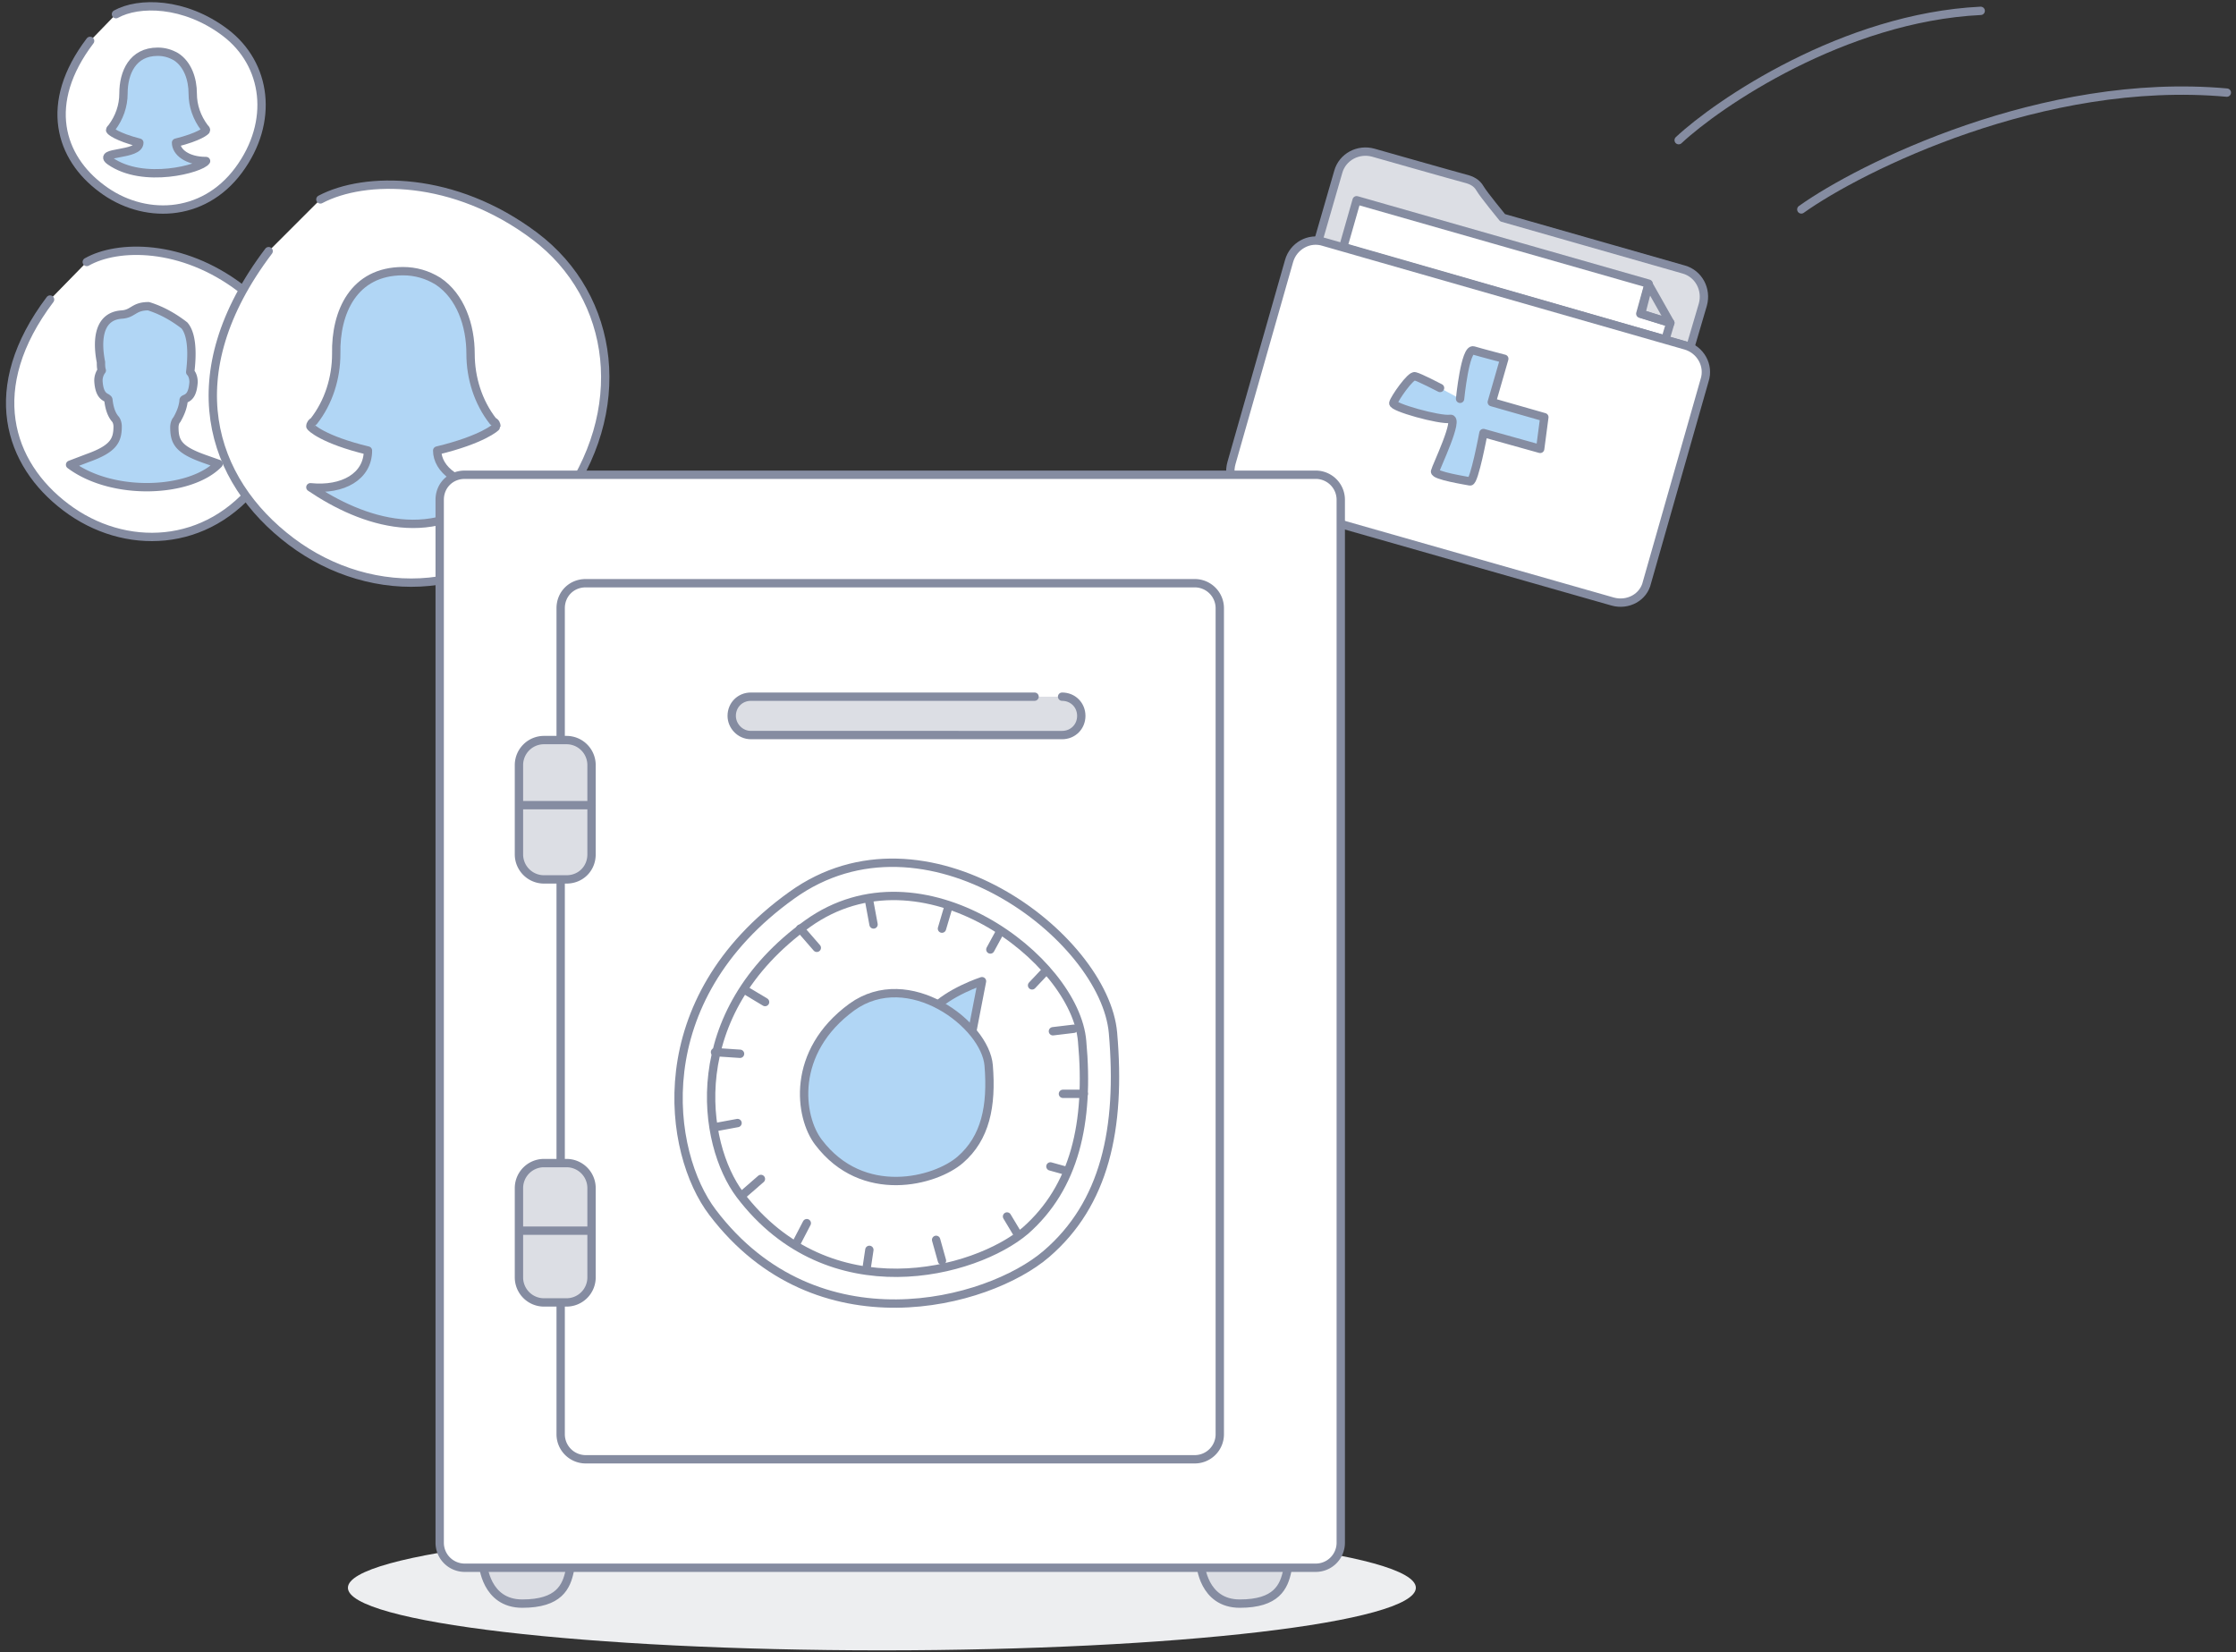 <svg xmlns="http://www.w3.org/2000/svg" xmlns:xlink="http://www.w3.org/1999/xlink" width="268" height="198" viewBox="0 0 268 198"><rect x="0" y="0" width="268" height="198" fill="#333333" stroke="none"/><defs><path id="nzp2a" d="M777.6 4750.6l1.5-5.1c.5-1.8-.5-3.7-2.3-4.2l-21.7-6.2s-2.3-2.8-2.7-3.5c-.4-.7-1-1-1.8-1.2-.8-.2-11-3.1-11-3.1-1.8-.5-3.7.5-4.2 2.3l-2.4 8.3z"/><path id="nzp2b" d="M774.6 4749.7l-38.6-11.1 1.6-5.6 35 10-1 3.6 3.6 1.1z"/><path id="nzp2c" d="M768.3 4781.1l-43.5-12.4c-1.8-.5-2.7-2.4-2.2-4.2l6.9-24.2c.5-1.8 2.4-2.9 4.2-2.3l43.3 12.4c1.8.5 2.9 2.4 2.3 4.2l-6.9 24.2c-.4 1.8-2.3 2.8-4.1 2.3z"/><path id="nzp2d" d="M750 4756.8s.6-6.1 1.6-5.8c1 .3 3.7 1 3.7 1l-1.5 5.2 6.3 1.8-.5 3.8-6.8-1.9s-1.1 5.9-1.6 5.8c-.5-.1-4.3-.7-4.2-1.2.1-.5 3-6.5 1.8-6.3-1.2.2-7-1.4-6.8-1.9.1-.5 2.1-3.4 2.6-3.2.5.1 3 1.4 3 1.4"/><path id="nzp2e" d="M772.6 4743.1l2.6 4.6-3.5-1.1z"/><path id="nzp2f" d="M581 4744.9c-8 10.6-5 19.7 1.9 24.9 7 5.3 17 5 23.1-3.1 6.1-8.1 4.8-17.9-2.2-23.2-7-5.3-14.7-5.2-18.4-3.1"/><path id="nzp2g" d="M601.2 4764.6l-1.7-.6c-3.1-1.1-3.6-2-3.6-3.8 0-.3.1-.7.3-.9.4-.7.7-1.4.8-2.2 0-.2 0-.2.2-.3.5-.2.9-.6 1-2 0-.4-.1-.9-.4-1.2.1-.9.5-4.2-.7-5.6-1.3-1-2.7-1.8-4.3-2.3-1.8 0-1.8.9-3.2 1-3.1.2-2.9 3.7-2.5 5.7 0 .3 0 .7.1 1a2 2 0 0 0-.4 1.3c.1 1.5.6 1.8 1 2 .1.1.2.1.2.3.1.8.3 1.6.8 2.2.2.2.3.6.3.9 0 1.7-.5 2.7-3.6 3.8l-2.1.8c5.1 3.8 14.4 3.4 17.8-.1z"/><path id="nzp2h" d="M607.2 4739.1c-11.2 14.8-7 27.5 2.7 34.8 9.7 7.3 23.7 7 32.2-4.3 8.5-11.3 6.7-25-3-32.3-9.7-7.3-20.4-7.2-25.7-4.4"/><path id="nzp2i" d="M634.5 4767.4c-4.6 0-7.1-2.2-7.1-4.4 5.4-1.3 7.1-2.8 7.1-2.9 0-.2-.1-.5-.4-.6-1.8-2.3-2.7-5.2-2.7-8.1 0-3.4-1.2-6.9-3.9-8.7-1.3-.8-2.7-1.2-4.2-1.2-5.9 0-8.1 4.9-8 9.9 0 2.9-.9 5.8-2.7 8.1-.2.1-.4.3-.4.6 0 .1 1.5 1.6 6.9 2.9 0 3.1-3 4.8-6.9 4.4 6.2 4.2 15.2 7.3 22.3 0z"/><path id="nzp2j" d="M585.8 4713.9c-5.7 7.5-3.6 14 1.4 17.7 4.9 3.7 12.1 3.6 16.4-2.2 4.3-5.8 3.4-12.7-1.6-16.5-4.9-3.7-10.4-3.7-13.1-2.2"/><path id="nzp2k" d="M599.7 4728.3c-2.3 0-3.6-1.1-3.6-2.2 2.8-.7 3.6-1.4 3.6-1.5 0-.1-.1-.2-.2-.3-.9-1.2-1.4-2.6-1.4-4.1 0-1.7-.6-3.5-2-4.4-.7-.4-1.4-.6-2.2-.6-3 0-4.1 2.5-4.1 5 0 1.5-.5 2.9-1.4 4.1-.1.1-.2.2-.2.3 0 .1.8.8 3.5 1.5 0 1.6-5.2 1-3.5 2.2 4 2.8 10.9.9 11.5 0z"/><path id="nzp2l" d="M616.7 4899.3c0-4.14 28.65-7.5 64-7.5s64 3.36 64 7.5c0 4.14-28.65 7.5-64 7.5s-64-3.36-64-7.5z"/><path id="nzp2m" d="M632.9 4896.5s.3 4.7 4.7 4.7 5.3-2 5.7-4"/><path id="nzp2n" d="M718.9 4896.5s.3 4.7 4.7 4.7 5.3-2 5.7-4"/><path id="nzp2o" d="M732.7 4896.9h-102a3 3 0 0 1-3-3v-125c0-1.7 1.3-3 3-3h102a3 3 0 0 1 3 3v125a3 3 0 0 1-3 3z"/><path id="nzp2p" d="M718.2 4883.9h-73a3 3 0 0 1-3-3v-99c0-1.7 1.3-3 3-3h73a3 3 0 0 1 3 3v99a3 3 0 0 1-3 3z"/><path id="nzp2q" d="M642.9 4814.4h-2.7a3 3 0 0 1-3-3v-10.7a3 3 0 0 1 3-3h2.7a3 3 0 0 1 3 3v10.7c0 1.7-1.3 3-3 3z"/><path id="nzp2r" d="M642.9 4865.1h-2.7a3 3 0 0 1-3-3v-10.7a3 3 0 0 1 3-3h2.7a3 3 0 0 1 3 3v10.7a3 3 0 0 1-3 3z"/><path id="nzp2s" d="M637.6 4805.5h8.3"/><path id="nzp2t" d="M637.3 4856.5h8.6"/><path id="nzp2u" d="M702.3 4792.5c1.3 0 2.3 1 2.3 2.3 0 1.3-1 2.3-2.3 2.3H665c-1.3 0-2.3-1.1-2.3-2.3 0-1.3 1-2.3 2.3-2.3h34"/><path id="nzp2v" d="M676.2 4839.9a5.5 5.5 0 1 1 11 0 5.5 5.5 0 0 1-11 0z"/><path id="nzp2w" d="M660.4 4854.3c-5.4-7.1-8.1-25.4 9.5-38 16-11.5 37.5 5 38.5 16.5s-1 20.5-8 26.5-27.5 11.5-40-5z"/><path id="nzp2x" d="M663.7 4852.2c-4.6-6.1-6.9-21.7 8.1-32.5 13.7-9.8 32.1 4.3 32.9 14.1.9 9.8-.9 17.5-6.8 22.7-6 5.1-23.5 9.8-34.2-4.3z"/><path id="nzp2y" d="M686.7 4830.1c2-2.2 6-3.5 6-3.5l-1.2 6.2c-.2 1-4.8-2.7-4.8-2.7z"/><path id="nzp2z" d="M673.1 4845.9c-2.3-3-3.4-10.8 4-16.2 6.8-4.9 16 2.1 16.4 7 .4 4.9-.4 8.7-3.4 11.3-3 2.6-11.7 4.9-17-2.1z"/><path id="nzp2A" d="M679.2 4817.1l.5 2.7"/><path id="nzp2B" d="M688.7 4817.6l-.8 2.7"/><path id="nzp2C" d="M694.9 4820.6l-1.2 2.2"/><path id="nzp2D" d="M700.4 4825.3l-1.7 1.8"/><path id="nzp2E" d="M703.7 4832.3l-2.5.3"/><path id="nzp2F" d="M664.2 4827.6l2.5 1.5"/><path id="nzp2G" d="M660.7 4835.1l3 .2"/><path id="nzp2H" d="M660.7 4844.1l2.7-.5"/><path id="nzp2I" d="M663.9 4852.3l2.3-2"/><path id="nzp2J" d="M670.4 4858.1l1.3-2.5"/><path id="nzp2K" d="M678.9 4860.8l.3-2"/><path id="nzp2L" d="M687.9 4860.1l-.7-2.5"/><path id="nzp2M" d="M696.9 4856.8l-1.2-2"/><path id="nzp2N" d="M702.7 4849.3l-1.8-.5"/><path id="nzp2O" d="M704.9 4840.1h-2.5"/><path id="nzp2P" d="M670.9 4820.3l2 2.3"/><path id="nzp2Q" d="M790.9 4734.1c7-5 29-16 51-14"/><path id="nzp2R" d="M776.2 4725.8c4.7-4.4 19.8-14.7 36.2-15.5"/></defs><g><g transform="translate(-575 -4709)"><g><g><use fill="#dcdee4" xlink:href="#nzp2a"/><use fill="#fff" fill-opacity="0" stroke="#858ca1" stroke-linecap="round" stroke-linejoin="round" stroke-miterlimit="50" xlink:href="#nzp2a"/></g><g><use fill="#fff" xlink:href="#nzp2b"/><use fill="#fff" fill-opacity="0" stroke="#858ca1" stroke-linecap="round" stroke-linejoin="round" stroke-miterlimit="50" xlink:href="#nzp2b"/></g><g><use fill="#fff" xlink:href="#nzp2c"/><use fill="#fff" fill-opacity="0" stroke="#858ca1" stroke-linecap="round" stroke-linejoin="round" stroke-miterlimit="50" xlink:href="#nzp2c"/></g><g><use fill="#b1d6f5" xlink:href="#nzp2d"/><use fill="#fff" fill-opacity="0" stroke="#858ca1" stroke-linecap="round" stroke-linejoin="round" stroke-miterlimit="50" xlink:href="#nzp2d"/></g><g><use fill="#fff" fill-opacity="0" stroke="#858ca1" stroke-linecap="round" stroke-linejoin="round" stroke-miterlimit="50" xlink:href="#nzp2e"/></g></g><g><g><use fill="#fff" xlink:href="#nzp2f"/><use fill="#fff" fill-opacity="0" stroke="#858ca1" stroke-linecap="round" stroke-linejoin="round" stroke-miterlimit="50" xlink:href="#nzp2f"/></g><g><use fill="#b1d6f5" xlink:href="#nzp2g"/><use fill="#fff" fill-opacity="0" stroke="#858ca1" stroke-linecap="round" stroke-linejoin="round" stroke-miterlimit="50" xlink:href="#nzp2g"/></g></g><g><g><use fill="#fff" xlink:href="#nzp2h"/><use fill="#fff" fill-opacity="0" stroke="#858ca1" stroke-linecap="round" stroke-linejoin="round" stroke-miterlimit="50" xlink:href="#nzp2h"/></g><g><use fill="#b1d6f5" xlink:href="#nzp2i"/><use fill="#fff" fill-opacity="0" stroke="#858ca1" stroke-linecap="round" stroke-linejoin="round" stroke-miterlimit="50" xlink:href="#nzp2i"/></g></g><g><g><use fill="#fff" xlink:href="#nzp2j"/><use fill="#fff" fill-opacity="0" stroke="#858ca1" stroke-linecap="round" stroke-linejoin="round" stroke-miterlimit="50" xlink:href="#nzp2j"/></g><g><use fill="#b1d6f5" xlink:href="#nzp2k"/><use fill="#fff" fill-opacity="0" stroke="#858ca1" stroke-linecap="round" stroke-linejoin="round" stroke-miterlimit="50" xlink:href="#nzp2k"/></g></g><g><g><use fill="#edeef0" xlink:href="#nzp2l"/></g><g><use fill="#dcdee4" xlink:href="#nzp2m"/><use fill="#fff" fill-opacity="0" stroke="#858ca1" stroke-linecap="round" stroke-linejoin="round" stroke-miterlimit="50" xlink:href="#nzp2m"/></g><g><use fill="#dcdee4" xlink:href="#nzp2n"/><use fill="#fff" fill-opacity="0" stroke="#858ca1" stroke-linecap="round" stroke-linejoin="round" stroke-miterlimit="50" xlink:href="#nzp2n"/></g><g><g><use fill="#fff" xlink:href="#nzp2o"/><use fill="#fff" fill-opacity="0" stroke="#858ca1" stroke-linecap="round" stroke-linejoin="round" stroke-miterlimit="50" xlink:href="#nzp2o"/></g><g><use fill="#fff" xlink:href="#nzp2p"/><use fill="#fff" fill-opacity="0" stroke="#858ca1" stroke-linecap="round" stroke-linejoin="round" stroke-miterlimit="50" xlink:href="#nzp2p"/></g></g><g><g><use fill="#dcdee4" xlink:href="#nzp2q"/><use fill="#fff" fill-opacity="0" stroke="#858ca1" stroke-linecap="round" stroke-linejoin="round" stroke-miterlimit="50" xlink:href="#nzp2q"/></g><g><use fill="#dcdee4" xlink:href="#nzp2r"/><use fill="#fff" fill-opacity="0" stroke="#858ca1" stroke-linecap="round" stroke-linejoin="round" stroke-miterlimit="50" xlink:href="#nzp2r"/></g></g><g><use fill="#fff" fill-opacity="0" stroke="#858ca1" stroke-linecap="round" stroke-linejoin="round" stroke-miterlimit="50" xlink:href="#nzp2s"/></g><g><use fill="#fff" fill-opacity="0" stroke="#858ca1" stroke-linecap="round" stroke-linejoin="round" stroke-miterlimit="50" xlink:href="#nzp2t"/></g><g><use fill="#dcdee4" xlink:href="#nzp2u"/><use fill="#fff" fill-opacity="0" stroke="#858ca1" stroke-linecap="round" stroke-linejoin="round" stroke-miterlimit="50" xlink:href="#nzp2u"/></g><g><g><use fill="#fff" xlink:href="#nzp2v"/><use fill="#fff" fill-opacity="0" stroke="#858ca1" stroke-linecap="round" stroke-linejoin="round" stroke-miterlimit="50" xlink:href="#nzp2v"/></g><g><use fill="#fff" xlink:href="#nzp2w"/><use fill="#fff" fill-opacity="0" stroke="#858ca1" stroke-linecap="round" stroke-linejoin="round" stroke-miterlimit="50" xlink:href="#nzp2w"/></g><g><use fill="#fff" xlink:href="#nzp2x"/><use fill="#fff" fill-opacity="0" stroke="#858ca1" stroke-linecap="round" stroke-linejoin="round" stroke-miterlimit="50" xlink:href="#nzp2x"/></g><g><use fill="#b1d6f5" xlink:href="#nzp2y"/><use fill="#fff" fill-opacity="0" stroke="#858ca1" stroke-linecap="round" stroke-linejoin="round" stroke-miterlimit="50" xlink:href="#nzp2y"/></g><g><use fill="#b1d6f5" xlink:href="#nzp2z"/><use fill="#fff" fill-opacity="0" stroke="#858ca1" stroke-linecap="round" stroke-linejoin="round" stroke-miterlimit="50" xlink:href="#nzp2z"/></g><g><use fill="#fff" fill-opacity="0" stroke="#858ca1" stroke-linecap="round" stroke-linejoin="round" stroke-miterlimit="50" xlink:href="#nzp2A"/></g><g><use fill="#fff" fill-opacity="0" stroke="#858ca1" stroke-linecap="round" stroke-linejoin="round" stroke-miterlimit="50" xlink:href="#nzp2B"/></g><g><use fill="#fff" fill-opacity="0" stroke="#858ca1" stroke-linecap="round" stroke-linejoin="round" stroke-miterlimit="50" xlink:href="#nzp2C"/></g><g><use fill="#fff" fill-opacity="0" stroke="#858ca1" stroke-linecap="round" stroke-linejoin="round" stroke-miterlimit="50" xlink:href="#nzp2D"/></g><g><use fill="#fff" fill-opacity="0" stroke="#858ca1" stroke-linecap="round" stroke-linejoin="round" stroke-miterlimit="50" xlink:href="#nzp2E"/></g><g><use fill="#fff" fill-opacity="0" stroke="#858ca1" stroke-linecap="round" stroke-linejoin="round" stroke-miterlimit="50" xlink:href="#nzp2F"/></g><g><use fill="#fff" fill-opacity="0" stroke="#858ca1" stroke-linecap="round" stroke-linejoin="round" stroke-miterlimit="50" xlink:href="#nzp2G"/></g><g><use fill="#fff" fill-opacity="0" stroke="#858ca1" stroke-linecap="round" stroke-linejoin="round" stroke-miterlimit="50" xlink:href="#nzp2H"/></g><g><use fill="#fff" fill-opacity="0" stroke="#858ca1" stroke-linecap="round" stroke-linejoin="round" stroke-miterlimit="50" xlink:href="#nzp2I"/></g><g><use fill="#fff" fill-opacity="0" stroke="#858ca1" stroke-linecap="round" stroke-linejoin="round" stroke-miterlimit="50" xlink:href="#nzp2J"/></g><g><use fill="#fff" fill-opacity="0" stroke="#858ca1" stroke-linecap="round" stroke-linejoin="round" stroke-miterlimit="50" xlink:href="#nzp2K"/></g><g><use fill="#fff" fill-opacity="0" stroke="#858ca1" stroke-linecap="round" stroke-linejoin="round" stroke-miterlimit="50" xlink:href="#nzp2L"/></g><g><use fill="#fff" fill-opacity="0" stroke="#858ca1" stroke-linecap="round" stroke-linejoin="round" stroke-miterlimit="50" xlink:href="#nzp2M"/></g><g><use fill="#fff" fill-opacity="0" stroke="#858ca1" stroke-linecap="round" stroke-linejoin="round" stroke-miterlimit="50" xlink:href="#nzp2N"/></g><g><use fill="#fff" fill-opacity="0" stroke="#858ca1" stroke-linecap="round" stroke-linejoin="round" stroke-miterlimit="50" xlink:href="#nzp2O"/></g><g><use fill="#fff" fill-opacity="0" stroke="#858ca1" stroke-linecap="round" stroke-linejoin="round" stroke-miterlimit="50" xlink:href="#nzp2P"/></g></g></g><g><use fill="#fff" fill-opacity="0" stroke="#858ca1" stroke-linecap="round" stroke-linejoin="round" stroke-miterlimit="50" xlink:href="#nzp2Q"/></g><g><use fill="#fff" fill-opacity="0" stroke="#858ca1" stroke-linecap="round" stroke-linejoin="round" stroke-miterlimit="50" xlink:href="#nzp2R"/></g></g></g></svg>